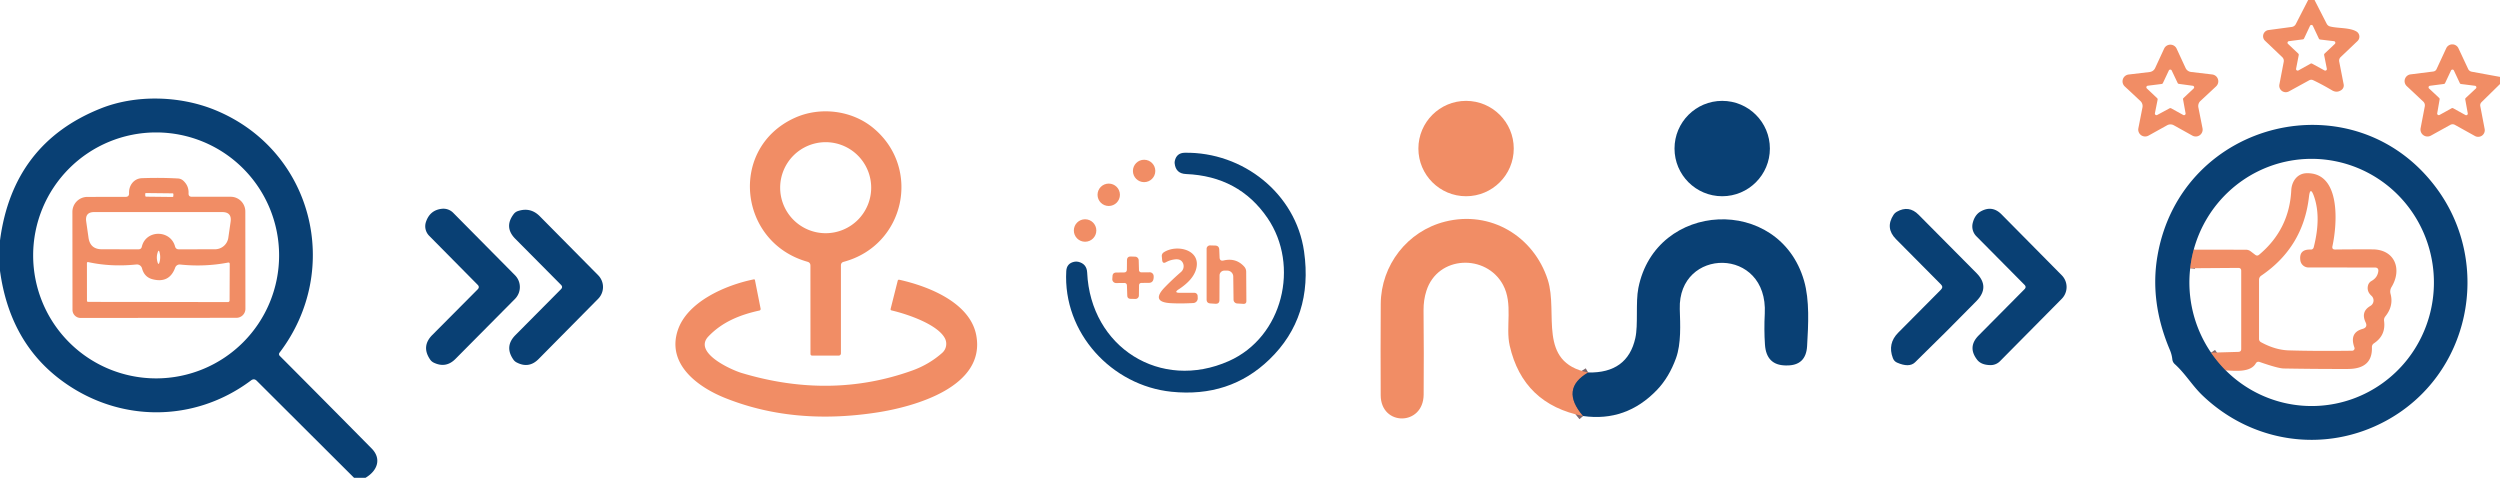 <?xml version="1.0" encoding="UTF-8" standalone="no"?><!DOCTYPE svg PUBLIC "-//W3C//DTD SVG 1.1//EN" "http://www.w3.org/Graphics/SVG/1.1/DTD/svg11.dtd"><svg xmlns="http://www.w3.org/2000/svg" version="1.1" viewBox="0.00 0.00 518.00 99.00"><g stroke-width="2.00" fill="none" stroke-linecap="butt"><path stroke="#7d676d" vector-effect="non-scaling-stroke" d="
  M 329.07 77.18
  Q 323.19 80.59 328.02 86.20"/><path stroke="#7d676d" vector-effect="non-scaling-stroke" d="
  M 454.54 51.73
  A 26.02 25.52 -50.3 0 0 453.81 55.58"/><path stroke="#7d676d" vector-effect="non-scaling-stroke" d="
  M 458.13 73.07
  A 26.56 26.25 89.0 0 0 461.18 76.75"/></g><path fill="#f18d65" d="
  M 479.57 0.00
  L 482.09 4.92
  Q 482.32 5.36 482.79 5.48
  C 484.37 5.90 486.88 5.68 488.28 6.54
  A 1.25 1.25 0.0 0 1 488.48 8.50
  L 485.00 11.81
  Q 484.58 12.21 484.69 12.79
  L 485.61 17.49
  A 1.16 1.15 68.3 0 1 485.11 18.67
  Q 484.18 19.30 483.19 18.71
  Q 481.20 17.53 479.32 16.63
  Q 478.87 16.41 478.44 16.65
  L 474.26 18.94
  A 1.35 1.34 -8.9 0 1 472.29 17.51
  L 473.18 12.85
  Q 473.30 12.23 472.84 11.80
  L 469.31 8.44
  A 1.29 1.29 0.0 0 1 470.02 6.23
  L 474.86 5.58
  A 1.11 1.10 9.4 0 0 475.69 4.99
  L 478.25 0.00
  L 479.57 0.00
  Z
  M 481.56 11.40
  A 0.33 0.33 0.0 0 1 481.66 11.10
  L 483.78 9.10
  A 0.33 0.33 0.0 0 0 483.59 8.53
  L 480.73 8.19
  A 0.33 0.33 0.0 0 1 480.47 8.00
  L 479.23 5.36
  A 0.33 0.33 0.0 0 0 478.63 5.36
  L 477.40 7.98
  A 0.33 0.33 0.0 0 1 477.14 8.16
  L 474.26 8.53
  A 0.33 0.33 0.0 0 0 474.08 9.10
  L 476.20 11.10
  A 0.33 0.33 0.0 0 1 476.30 11.40
  L 475.75 14.24
  A 0.33 0.33 0.0 0 0 476.24 14.59
  L 478.75 13.19
  A 0.33 0.33 0.0 0 1 479.07 13.19
  L 481.63 14.59
  A 0.33 0.33 0.0 0 0 482.12 14.24
  L 481.56 11.40
  Z"/><path fill="#f18d65" d="
  M 449.02 25.96
  L 445.17 28.10
  A 1.43 1.43 0.0 0 1 443.07 26.58
  L 443.92 22.25
  A 1.43 1.43 0.0 0 0 443.49 20.93
  L 440.25 17.91
  A 1.43 1.43 0.0 0 1 441.05 15.44
  L 445.43 14.92
  A 1.43 1.43 0.0 0 0 446.55 14.09
  L 448.40 10.09
  A 1.43 1.43 0.0 0 1 451.00 10.09
  L 452.85 14.09
  A 1.43 1.43 0.0 0 0 453.98 14.91
  L 458.37 15.43
  A 1.43 1.43 0.0 0 1 459.17 17.90
  L 455.93 20.92
  A 1.43 1.43 0.0 0 0 455.50 22.24
  L 456.36 26.57
  A 1.43 1.43 0.0 0 1 454.26 28.10
  L 450.42 25.96
  A 1.43 1.43 0.0 0 0 449.02 25.96
  Z
  M 446.96 20.34
  A 0.33 0.33 0.0 0 1 447.06 20.64
  L 446.50 23.46
  A 0.33 0.33 0.0 0 0 446.98 23.82
  L 449.54 22.44
  A 0.33 0.33 0.0 0 1 449.86 22.44
  L 452.36 23.82
  A 0.33 0.33 0.0 0 0 452.85 23.47
  L 452.33 20.60
  A 0.33 0.33 0.0 0 1 452.43 20.30
  L 454.52 18.34
  A 0.33 0.33 0.0 0 0 454.34 17.77
  L 451.47 17.38
  A 0.33 0.33 0.0 0 1 451.21 17.20
  L 449.98 14.61
  A 0.33 0.33 0.0 0 0 449.38 14.61
  L 448.15 17.22
  A 0.33 0.33 0.0 0 1 447.89 17.40
  L 445.02 17.76
  A 0.33 0.33 0.0 0 0 444.83 18.33
  L 446.96 20.34
  Z"/><path fill="#f18d65" d="
  M 518.00 15.93
  L 518.00 17.41
  L 514.20 21.14
  Q 513.82 21.51 513.92 22.02
  L 514.82 26.72
  A 1.37 1.37 0.0 0 1 512.81 28.18
  L 508.67 25.88
  Q 508.18 25.61 507.69 25.88
  L 503.68 28.10
  A 1.45 1.45 0.0 0 1 501.55 26.56
  L 502.41 22.08
  Q 502.53 21.45 502.07 21.02
  L 498.68 17.84
  A 1.41 1.41 0.0 0 1 499.47 15.41
  L 504.16 14.82
  Q 504.65 14.76 504.86 14.31
  L 506.86 10.00
  A 1.40 1.39 44.9 0 1 509.39 10.00
  L 511.39 14.27
  Q 511.62 14.76 512.15 14.86
  L 518.00 15.93
  Z
  M 507.98 22.43
  A 0.33 0.33 0.0 0 1 508.30 22.43
  L 510.83 23.83
  A 0.33 0.33 0.0 0 0 511.32 23.48
  L 510.80 20.60
  A 0.33 0.33 0.0 0 1 510.90 20.30
  L 513.00 18.34
  A 0.33 0.33 0.0 0 0 512.81 17.77
  L 509.94 17.41
  A 0.33 0.33 0.0 0 1 509.68 17.23
  L 508.45 14.61
  A 0.33 0.33 0.0 0 0 507.85 14.61
  L 506.62 17.22
  A 0.33 0.33 0.0 0 1 506.36 17.40
  L 503.49 17.77
  A 0.33 0.33 0.0 0 0 503.30 18.34
  L 505.39 20.29
  A 0.33 0.33 0.0 0 1 505.49 20.59
  L 504.99 23.48
  A 0.33 0.33 0.0 0 0 505.47 23.82
  L 507.98 22.43
  Z"/><path fill="#094074" d="
  M 75.73 99.00
  L 73.36 99.00
  L 53.20 78.90
  Q 52.65 78.35 52.03 78.81
  C 40.23 87.67 24.52 87.61 12.66 78.77
  Q 2.01 70.83 0.00 56.11
  L 0.00 49.82
  Q 2.66 29.70 20.93 22.45
  C 28.05 19.62 37.08 19.78 44.42 22.74
  C 64.82 30.99 71.07 55.82 57.91 73.09
  A 0.49 0.48 41.6 0 0 57.95 73.72
  Q 67.71 83.51 77.01 92.93
  C 79.08 95.03 78.25 97.51 75.73 99.00
  Z
  M 57.83 52.92
  A 25.48 25.48 0.0 0 0 32.35 27.44
  A 25.48 25.48 0.0 0 0 6.87 52.92
  A 25.48 25.48 0.0 0 0 32.35 78.40
  A 25.48 25.48 0.0 0 0 57.83 52.92
  Z"/><circle fill="#f18d65" cx="303.77" cy="30.78" r="9.88"/><circle fill="#094074" cx="356.84" cy="30.78" r="9.88"/><path fill="#f18d65" d="
  M 167.32 54.24
  C 152.96 50.21 150.95 30.71 164.61 24.45
  C 169.88 22.03 176.48 22.83 180.94 26.52
  C 190.95 34.79 187.56 50.83 174.81 54.25
  Q 174.24 54.40 174.24 55.00
  L 174.24 73.22
  A 0.46 0.46 0.0 0 1 173.78 73.68
  L 168.31 73.68
  Q 167.93 73.68 167.93 73.30
  L 167.92 55.04
  Q 167.92 54.41 167.32 54.24
  Z
  M 180.51 38.89
  A 9.43 9.43 0.0 0 0 171.08 29.46
  A 9.43 9.43 0.0 0 0 161.65 38.89
  A 9.43 9.43 0.0 0 0 171.08 48.32
  A 9.43 9.43 0.0 0 0 180.51 38.89
  Z"/><path fill="#094074" d="
  M 449.59 72.49
  Q 445.37 62.52 447.04 52.95
  C 451.97 24.67 488.10 16.03 504.99 39.19
  C 516.43 54.88 511.84 77.72 494.36 87.20
  C 481.71 94.05 466.54 91.77 456.26 81.84
  C 454.18 79.82 452.76 77.37 450.61 75.44
  Q 450.18 75.05 450.11 74.47
  Q 450.00 73.45 449.59 72.49
  Z
  M 454.54 51.73
  A 26.02 25.52 -50.3 0 0 453.81 55.58
  A 25.56 25.30 84.2 0 0 458.13 73.07
  A 26.56 26.25 89.0 0 0 461.18 76.75
  A 25.61 25.34 -89.1 0 0 487.41 82.67
  A 25.64 25.31 -89.3 0 0 498.77 74.52
  A 25.62 25.34 87.9 0 0 503.88 53.85
  A 25.57 25.29 89.3 0 0 491.00 35.99
  A 25.62 25.33 83.7 0 0 474.51 33.31
  A 25.60 25.34 88.7 0 0 454.54 51.73
  Z"/><path fill="#094074" d="
  M 254.62 74.81
  C 265.85 69.81 269.34 55.01 262.63 45.18
  Q 256.71 36.51 245.74 36.06
  Q 243.62 35.97 243.39 33.86
  Q 243.36 33.59 243.42 33.33
  Q 243.79 31.68 245.48 31.65
  C 257.56 31.46 268.48 40.10 270.20 52.09
  Q 272.14 65.69 263.01 74.49
  Q 254.81 82.41 242.72 81.17
  C 230.37 79.90 220.21 69.00 220.93 56.16
  Q 221.02 54.57 222.58 54.24
  Q 222.99 54.15 223.40 54.24
  Q 225.17 54.65 225.26 56.47
  C 225.97 71.97 240.46 81.10 254.62 74.81
  Z"/><circle fill="#f18d65" cx="237.06" cy="35.42" r="2.32"/><path fill="#f18d65" d="
  M 461.18 76.75
  A 26.56 26.25 89.0 0 1 458.13 73.07
  L 463.79 72.91
  Q 464.38 72.89 464.38 72.31
  L 464.38 56.11
  Q 464.38 55.51 463.77 55.51
  L 453.81 55.58
  A 26.02 25.52 -50.3 0 1 454.54 51.73
  L 465.33 51.74
  Q 465.89 51.74 466.33 52.07
  L 467.29 52.80
  Q 467.70 53.11 468.09 52.78
  Q 474.35 47.54 474.75 39.42
  C 474.84 37.60 475.98 35.93 477.94 35.89
  C 485.06 35.73 484.29 46.38 483.28 51.01
  Q 483.13 51.71 483.85 51.70
  Q 487.76 51.65 491.59 51.67
  C 496.22 51.69 497.78 55.79 495.51 59.50
  A 1.77 1.77 0.0 0 0 495.32 60.88
  Q 496.00 63.38 494.24 65.56
  Q 493.91 65.98 493.98 66.50
  Q 494.38 69.48 491.89 71.13
  Q 491.45 71.42 491.46 71.95
  Q 491.61 76.42 486.53 76.45
  Q 480.15 76.47 473.19 76.35
  Q 472.02 76.33 468.22 75.01
  Q 467.68 74.82 467.39 75.31
  C 466.27 77.23 463.06 76.83 461.18 76.75
  Z
  M 491.37 58.22
  Q 492.60 57.53 492.78 56.24
  Q 492.89 55.44 492.08 55.43
  L 478.32 55.42
  A 1.71 1.70 86.1 0 1 476.63 53.94
  Q 476.32 51.63 478.74 51.71
  Q 479.28 51.73 479.41 51.21
  Q 480.99 45.00 479.45 40.65
  Q 478.68 38.49 478.42 40.77
  Q 477.23 51.20 468.55 57.10
  Q 468.07 57.42 468.07 58.00
  L 468.07 70.20
  Q 468.07 70.68 468.49 70.91
  Q 471.45 72.52 474.24 72.60
  Q 479.95 72.77 487.39 72.67
  A 0.49 0.49 0.0 0 0 487.84 72.02
  Q 486.72 68.93 489.52 68.15
  Q 490.65 67.84 490.15 66.78
  Q 489.11 64.57 491.14 63.39
  A 1.31 1.30 -38.9 0 0 491.37 61.29
  Q 490.35 60.37 490.65 59.16
  A 1.51 1.46 -8.5 0 1 491.37 58.22
  Z"/><path fill="#f18d65" d="
  M 26.74 40.03
  C 26.67 38.44 27.73 36.98 29.41 36.92
  Q 33.29 36.78 36.88 36.98
  Q 37.53 37.02 38.01 37.47
  Q 39.14 38.53 39.07 40.06
  Q 39.04 40.77 39.75 40.77
  L 47.79 40.77
  A 3.04 3.03 89.8 0 1 50.83 43.80
  L 50.85 63.99
  A 1.86 1.86 0.0 0 1 49.00 65.85
  L 16.70 65.88
  A 1.68 1.68 0.0 0 1 15.02 64.20
  L 15.00 43.91
  A 3.11 3.10 90.0 0 1 18.10 40.80
  L 26.03 40.79
  Q 26.78 40.78 26.74 40.03
  Z
  M 35.73 40.06
  L 30.28 40.00
  Q 30.08 40.00 30.09 40.20
  L 30.10 40.55
  Q 30.11 40.75 30.31 40.75
  L 35.74 40.81
  Q 35.90 40.81 35.91 40.65
  L 35.93 40.27
  Q 35.94 40.06 35.73 40.06
  Z
  M 29.39 51.11
  C 30.23 47.56 35.32 47.57 36.27 51.06
  Q 36.43 51.66 37.05 51.66
  L 44.55 51.65
  A 2.80 2.79 3.9 0 0 47.31 49.25
  Q 47.55 47.61 47.78 45.97
  Q 48.08 43.94 46.03 43.94
  L 19.54 43.94
  Q 17.59 43.94 17.86 45.88
  Q 18.29 48.90 18.34 49.25
  Q 18.68 51.64 21.10 51.65
  L 28.69 51.66
  Q 29.26 51.66 29.39 51.11
  Z
  M 32.68 52.27
  Q 32.35 53.24 32.62 54.25
  Q 32.85 55.11 33.07 54.25
  Q 33.32 53.27 33.06 52.28
  Q 32.89 51.64 32.68 52.27
  Z
  M 31.57 57.85
  Q 29.90 57.40 29.43 55.61
  A 1.10 1.10 0.0 0 0 28.26 54.80
  Q 22.98 55.34 18.30 54.31
  Q 18.01 54.25 18.01 54.55
  L 18.02 62.28
  Q 18.02 62.55 18.28 62.55
  L 47.24 62.59
  A 0.33 0.33 0.0 0 0 47.57 62.26
  L 47.60 54.72
  Q 47.60 54.33 47.22 54.41
  Q 42.38 55.34 37.32 54.81
  A 0.98 0.98 0.0 0 0 36.30 55.45
  Q 35.09 58.78 31.57 57.85
  Z"/><circle fill="#f18d65" cx="229.73" cy="40.36" r="2.32"/><path fill="#094074" d="
  M 98.97 59.01
  L 88.92 48.85
  A 2.81 2.80 31.9 0 1 88.25 46.01
  Q 89.06 43.54 91.55 43.26
  A 2.88 2.86 -25.5 0 1 93.89 44.08
  L 106.71 57.03
  A 3.49 3.49 0.0 0 1 106.70 61.94
  L 94.36 74.38
  Q 92.41 76.34 89.91 75.16
  Q 89.40 74.92 89.10 74.46
  Q 87.26 71.74 89.57 69.41
  L 98.97 59.96
  Q 99.44 59.48 98.97 59.01
  Z"/><path fill="#094074" d="
  M 116.23 59.01
  L 106.77 49.48
  Q 104.39 47.08 106.42 44.38
  Q 106.78 43.89 107.38 43.71
  Q 109.95 42.89 111.85 44.81
  L 123.94 57.03
  A 3.47 3.47 0.0 0 1 123.94 61.91
  L 111.59 74.40
  Q 109.60 76.41 107.09 75.12
  Q 106.64 74.90 106.37 74.50
  Q 104.47 71.78 106.80 69.43
  L 116.23 59.93
  Q 116.69 59.47 116.23 59.01
  Z"/><path fill="#094074" d="
  M 402.17 58.94
  L 392.85 49.55
  Q 390.56 47.24 392.34 44.51
  Q 392.59 44.11 393.01 43.88
  Q 395.52 42.45 397.54 44.50
  L 409.51 56.56
  Q 412.38 59.45 409.53 62.37
  Q 403.26 68.77 396.80 75.07
  Q 395.59 76.24 393.06 75.13
  Q 392.45 74.86 392.20 74.19
  Q 391.06 71.19 393.32 68.92
  L 402.17 60.01
  Q 402.70 59.47 402.17 58.94
  Z"/><path fill="#094074" d="
  M 419.47 59.01
  L 409.50 48.95
  A 2.91 2.89 -60.4 0 1 408.75 46.20
  Q 409.17 44.51 410.38 43.82
  Q 412.78 42.46 414.72 44.42
  L 427.19 57.03
  A 3.48 3.47 -45.1 0 1 427.19 61.92
  L 414.40 74.84
  A 2.73 2.72 -67.4 0 1 412.44 75.65
  Q 410.52 75.63 409.68 74.56
  Q 407.60 71.90 409.98 69.50
  L 419.47 59.93
  Q 419.93 59.47 419.47 59.01
  Z"/><path fill="#f18d65" d="
  M 329.07 77.18
  Q 323.19 80.59 328.02 86.20
  Q 315.58 83.76 312.81 71.62
  C 311.92 67.70 313.55 62.95 311.43 59.02
  C 307.94 52.57 297.90 52.88 295.55 60.26
  Q 294.94 62.16 294.96 64.30
  Q 295.05 73.38 294.98 81.77
  C 294.92 88.30 286.11 88.35 286.08 81.89
  Q 286.03 72.59 286.09 62.95
  C 286.15 54.95 291.59 47.89 299.42 45.92
  C 308.82 43.55 317.78 48.92 320.70 57.98
  C 322.91 64.86 318.45 75.08 329.07 77.18
  Z"/><path fill="#094074" d="
  M 328.02 86.20
  Q 323.19 80.59 329.07 77.18
  Q 337.22 77.35 338.84 70.05
  C 339.46 67.28 338.87 62.67 339.47 59.67
  C 343.05 41.59 368.66 40.36 373.80 58.17
  C 374.97 62.22 374.69 67.26 374.43 71.73
  Q 374.19 75.79 370.14 75.72
  Q 370.05 75.72 369.97 75.72
  Q 365.98 75.66 365.70 71.40
  Q 365.49 68.30 365.66 65.01
  C 366.39 51.02 347.66 51.20 348.05 64.03
  C 348.15 67.27 348.36 71.19 347.27 74.21
  Q 345.83 78.18 343.33 80.79
  Q 336.93 87.46 328.02 86.20
  Z"/><circle fill="#f18d65" cx="224.83" cy="47.76" r="2.33"/><path fill="#f18d65" d="
  M 253.53 53.97
  Q 256.09 53.37 257.78 55.22
  Q 258.21 55.69 258.21 56.32
  L 258.25 62.37
  Q 258.25 62.99 257.63 62.96
  L 256.34 62.88
  A 0.80 0.80 0.0 0 1 255.59 62.09
  L 255.53 57.30
  A 1.25 1.24 0.0 0 0 254.29 56.07
  L 253.69 56.07
  A 1.00 1.00 0.0 0 0 252.69 57.07
  L 252.67 62.16
  Q 252.67 62.98 251.84 62.94
  L 250.79 62.87
  Q 250.01 62.83 250.01 62.05
  L 250.01 51.55
  A 0.71 0.70 1.2 0 1 250.75 50.85
  L 251.79 50.88
  Q 252.59 50.91 252.63 51.71
  L 252.70 53.35
  Q 252.74 54.16 253.53 53.97
  Z"/><path fill="#f18d65" d="
  M 244.46 60.67
  L 247.48 60.67
  A 0.67 0.67 0.0 0 1 248.15 61.31
  L 248.17 61.76
  A 0.98 0.97 87.1 0 1 247.25 62.79
  Q 244.68 62.93 242.61 62.82
  Q 238.38 62.60 241.32 59.55
  Q 242.89 57.93 244.71 56.35
  A 1.58 1.56 60.6 0 0 245.17 54.67
  Q 244.79 53.57 243.40 53.75
  Q 242.42 53.87 241.61 54.32
  Q 240.89 54.72 240.80 53.90
  L 240.73 53.15
  Q 240.67 52.59 241.15 52.27
  C 243.87 50.51 249.11 51.78 247.78 55.95
  Q 247.10 58.07 244.24 59.94
  Q 243.11 60.67 244.46 60.67
  Z"/><path fill="#f18d65" d="
  M 232.93 58.63
  L 231.28 58.65
  A 0.80 0.79 1.6 0 1 230.47 57.80
  L 230.51 57.22
  Q 230.55 56.48 231.30 56.47
  L 232.90 56.45
  Q 233.48 56.44 233.49 55.85
  L 233.51 53.93
  Q 233.52 53.12 234.33 53.15
  L 235.19 53.18
  A 0.78 0.77 89.6 0 1 235.94 53.93
  L 236.00 55.98
  A 0.48 0.47 -1.2 0 0 236.48 56.43
  L 238.24 56.42
  A 0.81 0.80 85.8 0 1 239.03 57.11
  Q 239.07 57.46 239.00 57.82
  Q 238.84 58.60 238.04 58.61
  L 236.54 58.62
  Q 236.02 58.63 236.01 59.15
  L 235.98 61.24
  A 0.72 0.71 -88.4 0 1 235.25 61.94
  L 234.26 61.92
  Q 233.59 61.90 233.57 61.23
  L 233.50 59.18
  Q 233.48 58.63 232.93 58.63
  Z"/><path fill="#f18d65" d="
  M 195.76 70.05
  C 194.21 67.22 188.18 65.13 184.74 64.32
  Q 184.48 64.26 184.54 63.99
  L 186.00 58.20
  Q 186.07 57.90 186.36 57.97
  C 192.52 59.34 201.02 62.75 202.28 69.47
  C 204.29 80.19 189.42 84.26 181.87 85.44
  Q 164.39 88.17 150.14 82.42
  C 144.52 80.15 138.13 75.43 140.43 68.45
  C 142.39 62.50 150.37 59.06 156.16 57.89
  Q 156.39 57.84 156.43 58.06
  L 157.60 63.96
  A 0.32 0.32 0.0 0 1 157.36 64.34
  C 153.34 65.22 149.67 66.69 146.79 69.70
  C 143.52 73.10 151.63 76.67 153.63 77.27
  Q 172.11 82.83 189.00 76.78
  Q 192.51 75.52 195.22 73.12
  A 2.51 2.50 55.0 0 0 195.76 70.05
  Z"/></svg>